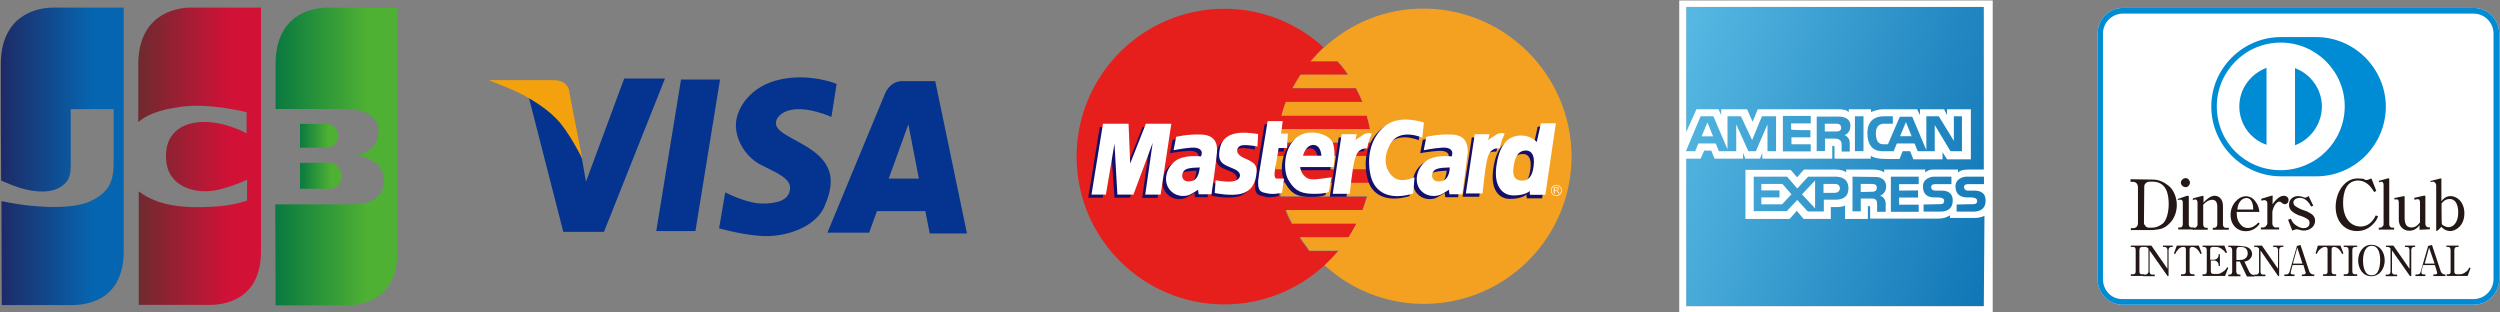 <?xml version="1.0" encoding="utf-8"?>
<!-- Generator: Adobe Illustrator 27.9.0, SVG Export Plug-In . SVG Version: 6.00 Build 0)  -->
<svg version="1.1" id="レイヤー_1" xmlns="http://www.w3.org/2000/svg" xmlns:xlink="http://www.w3.org/1999/xlink" x="0px"
	 y="0px" width="1544px" height="193px" viewBox="0 0 1544 193" style="enable-background:new 0 0 1544 193;" xml:space="preserve">
<rect x="0" y="0" width="1544" height="193" fill="#808080" stroke="none"/>
<style type="text/css">
	.st0{fill-rule:evenodd;clip-rule:evenodd;fill:#043490;}
	.st1{fill-rule:evenodd;clip-rule:evenodd;fill:#F4A10E;}
	.st2{fill:#E61F1D;}
	.st3{fill:#F4A122;}
	.st4{fill:#130F6B;}
	.st5{fill:#FFFFFF;}
	.st6{fill-rule:evenodd;clip-rule:evenodd;fill:#FFFFFF;}
	.st7{fill-rule:evenodd;clip-rule:evenodd;fill:#008BD5;}
	.st8{fill:#008BD5;}
	.st9{fill:#231815;}
	.st10{fill:url(#SVGID_1_);}
	.st11{fill:url(#SVGID_00000107561869697673458990000012610761656205243039_);}
	.st12{fill:url(#SVGID_00000181786411642742470110000011682629173118695570_);}
	.st13{fill:url(#SVGID_00000137847149205495600700000001060254224872388509_);}
	.st14{fill:url(#SVGID_00000054244174068271381730000001904482831014822329_);}
	.st15{fill:url(#SVGID_00000147907742393460376290000016213421328568245427_);}
</style>
<g>
	<polygon class="st0" points="385.5,48.5 361.9,112.2 359.4,98 355.8,86.1 343.1,61.3 325.9,57.4 347.9,143.2 373,143.2 410.7,48.5 
			"/>
	<polygon class="st0" points="420.6,49.1 405.3,142.7 429.5,142.7 444.7,49.1 	"/>
	<path class="st0" d="M505.3,95.8c-10.3-9.3-26.5-12.9-26.1-20c0.2-5.1,9.5-13.9,34.3-3.6l3.2-20.4c0,0-16-6.7-34.5-2.8
		c-18.6,3.8-27.3,17.8-27.7,27.5c-0.4,9.9,6.1,20.4,15.2,25.2c9.3,4.8,19,8.3,18.2,15.1c-0.6,6.7-7.7,9.1-17.8,8.9
		c-9.9-0.4-22.2-6.9-22.2-6.9l-3.8,22.2c0,0,18.6,5.3,30.9,4.8c12.1-0.4,28.1-5.7,33.9-17.6C514.4,115.8,515.6,105.1,505.3,95.8z"/>
	<path class="st0" d="M574.2,144.2h23l-19.6-94.1h-20.4c-7.9,0-10.7,7.9-10.7,7.9L511,143.7h25.8l4.8-13.3h29.9L574.2,144.2
		L574.2,144.2z M548.9,110.2L561,76.8l6.5,33.5H548.9z"/>
	<path class="st1" d="M359.6,98l-7.9-40.6c0,0,0.2-7.9-9.9-7.9h-39.9c0,0,8.5,3.4,14.9,6.1c6.5,2.8,18.8,9.5,26.7,17.6
		C351.4,81.2,359.6,98,359.6,98z"/>
	<path class="st2" d="M787.7,96.6v-0.2h60c0-2.8-0.2-5.5-0.4-8.3h-59.2c0.2-2.8,0.8-5.7,1.2-8.3h56.8c-0.6-2.8-1.2-5.7-2-8.3h-52.7
		c0.8-3,1.6-5.7,2.8-8.5h47.1c-1.2-3-2.6-5.5-4-8.5h-39.2c1.6-2.8,3.2-5.5,5-8.3h29.3c-2-3-4-5.7-6.5-8.3h-16.6
		c2.6-3,5.3-5.7,8.1-8.5h0.2c-16.2-14.9-37.8-24-61.4-24c-50.3,0-91.3,41-91.3,91.3c0,50.5,41,91.3,91.3,91.3
		c23.6,0,45.2-9.1,61.4-23.8c3.2-3,6.1-5.7,8.7-9.1h-17.8c-2-3-4.2-5.5-5.9-8.3h30.1c1.6-2.8,3.4-5.5,4.8-8.5h-39.8
		c-1.4-2.6-2.8-5.5-3.8-8.3h47.3c1.2-3,2-5.5,2.8-8.5h-53.3c-0.6-2.8-1.4-5.5-1.8-8.3h57c0.4-2.8,0.6-5.7,1-8.5h-59.2
		C787.7,102.1,787.7,99.4,787.7,96.6L787.7,96.6z"/>
	<path class="st3" d="M879,5.3c-23.6,0-45,9.1-61.2,24h-0.2c-2.8,2.6-5.5,5.5-8.1,8.5h16.6c2.4,2.6,4.6,5.3,6.5,8.3h-29.3
		c-1.8,2.6-3.4,5.5-5,8.3h39.2c1.6,3,2.8,5.5,4,8.5h-47.3c-1.2,2.8-2,5.5-2.8,8.5h52.7c0.8,2.6,1.4,5.5,2,8.3h-56.8
		c-0.4,2.6-1,5.5-1.2,8.3h59.2c0.2,2.8,0.4,5.5,0.4,8.3h-60v0.2c0,2.8,0.2,5.5,0.4,7.9h59.2c-0.2,3-0.6,5.7-1,8.5h-57
		c0.6,2.8,1.2,5.5,1.8,8.3h53.3c-0.8,3-1.8,5.5-2.8,8.5h-47.3c1,2.8,2.4,5.7,3.8,8.3h39.7c-1.6,3-3.2,5.7-4.8,8.5h-30.1
		c1.8,2.8,4,5.3,5.9,8.3h18c-2.8,3.2-5.7,6.1-8.7,9.1c16.2,14.7,37.6,23.8,61.2,23.8c50.5,0,91.3-40.8,91.3-91.3
		C970.3,46.3,929.5,5.3,879,5.3L879,5.3z"/>
	<polygon class="st4" points="705.7,78.4 696,102.7 695.1,78.4 679.2,78.4 672.1,122.1 681,122.1 686.1,90.7 688.3,122.1 
		697.8,122.1 709.9,90.5 705.4,122.2 714.9,122.2 721.4,78.4 	"/>
	<path class="st4" d="M765.4,91.6c3.8-0.6,9.5,0.8,9.5,0.8l0.4-7.7c0,0-8.5-1.6-14.1-0.4c-5.5,1.2-9.3,4.4-10.1,11.7
		c-0.8,7.7,5,7.9,10.1,10.5c5,2.8,2.4,6.9-2.2,7.3c-4.6,0.4-10.1-0.8-10.1-0.8l-0.8,7.9c0,0,10.1,2.2,16.8,0.4
		c6.5-1.8,8.9-7.1,9.3-13.9c0.4-6.5-6.1-6.9-9.9-9.3C760.8,96.2,761.6,92.2,765.4,91.6L765.4,91.6z"/>
	<path class="st4" d="M785.4,108.1l2.4-14.5h5.1l0.6-9.1h-4.4l1.2-7.7H781c0,0-3.4,20.4-5.5,32.3c-1.8,11.9,1.8,11.3,5.3,12.3
		c3.6,1.2,8.9-0.4,8.9-0.4l1.4-8.7h-4.2C784.2,112.4,785.4,108.1,785.4,108.1L785.4,108.1z"/>
	<path class="st4" d="M845.2,84.5c0,0-2.4-1-5.1,0.6c-2.4,1.6-5,3.4-5,3.4l0.8-3.6h-9.1l-5.5,36.6h10.3c0,0,1.6-15.6,3-20.8
		c1.2-5.1,2.6-5.9,4-6.7c1.2-0.6,3.8-0.6,3.8-0.6s1-4.4,1.8-6.1C844.8,85.5,845.2,84.5,845.2,84.5L845.2,84.5z"/>
	<path class="st4" d="M859.6,112c-5-3-8.7-10.9-3-21.2s19.6-4.2,19.6-4.2l1.2-9.3c0,0-15.2-5.5-24.4,2.4c-9.1,7.7-11.1,20-8.5,30.3
		c2.2,10.3,11.7,15.4,26.1,11.1l1-9.9C871.5,111.5,864.6,115,859.6,112z"/>
	<path class="st4" d="M924.2,93.6c0,0,0.8-4.4,1.8-6.1c1-2,1.4-3,1.4-3s-2.6-1-5,0.6c-2.6,1.6-5.1,3.4-5.1,3.4l0.8-3.6H909
		l-5.7,36.6h10.3c0,0,1.6-15.6,3-20.8c1.2-5.1,2.8-5.9,4-6.7C921.6,93.6,924.2,93.6,924.2,93.6L924.2,93.6z"/>
	<path class="st4" d="M740.2,85.1c-8.9-0.4-16,1.2-16,1.2l-1.6,8.3c0,0,5.5-1,10.9-1.4c5.3-0.4,6.9,1.6,6.7,3.4
		c-0.2,1.8-0.6,2-0.6,2s-10.9-1.6-16.4,3c-5.3,4.6-6.9,11.9-3.4,17c3.6,5,9.5,5.1,12.9,3.4c3.4-1.8,5-3,5-3l0.2,2.8h7.9
		c0,0,3-20.6,3.4-25.9C749.9,90.1,747.9,85.5,740.2,85.1L740.2,85.1z M733.9,114c-4.8,1.2-6.5-1.8-5.7-4.8c1-3,3.4-3.4,10.7-3.8
		C738.8,105.5,738.8,112.8,733.9,114z"/>
	<path class="st4" d="M894.7,85.1c-8.7-0.4-16,1.2-16,1.2l-1.6,8.3c0,0,5.5-1,10.9-1.4c5.5-0.4,6.9,1.6,6.7,3.4c0,1.8-0.4,2-0.4,2
		s-11.1-1.6-16.4,3c-5.3,4.6-6.9,11.9-3.4,17c3.6,5,9.5,5.1,12.9,3.4c3.4-1.8,4.8-3,4.8-3l0.4,2.8h7.9c0,0,2.8-20.6,3.4-25.9
		C904.6,90.1,902.6,85.5,894.7,85.1L894.7,85.1z M888.5,114c-5,1.2-6.5-1.8-5.7-4.8s3.6-3.4,10.7-3.8
		C893.3,105.5,893.3,112.8,888.5,114L888.5,114z"/>
	<path class="st4" d="M807.5,112.6c-4-0.6-6.5-4.6-6.5-7.5h20.6c0,0,2-12.5-1.4-16.6c-3.6-4.4-14.9-7.5-22-1.2
		c-7.1,6.5-7.9,19.2-4.8,25.2c3.4,6.1,6.5,8.9,14.7,9.1c8.3,0.2,10.5-1.2,10.5-1.2l2-8.9C820.4,111.5,811.5,113.2,807.5,112.6
		L807.5,112.6z M809.1,91.6c4.6,0,4.8,6.5,4.8,6.5h-11.3C802.6,98.2,804.4,91.6,809.1,91.6z"/>
	<path class="st4" d="M949.7,78.2l-2.6,11.7c0,0-4.4-5.1-12.5-3.6c-6.1,1.2-10.9,5.9-12.5,19c-1.6,13.5,5,16.8,8.5,17.4
		c3.4,0.4,9.9-0.2,12.1-2.6l0.2,2.4h9.5l6.7-44.2L949.7,78.2L949.7,78.2L949.7,78.2z M944.8,106.7c-1.2,6.5-5.5,7.3-8.5,6.9
		c-3.2-0.8-4.4-2.8-3.8-7.7c0.6-4.8,2-10.3,7.1-10.7C945.2,94.4,946.2,100,944.8,106.7z"/>
	<polygon class="st5" points="707.7,76.4 698,101 697,76.4 681.2,76.4 674.1,120.2 683,120.2 688.3,88.7 690.1,120.2 700,120.2 
		711.9,88.2 707.3,120.2 716.8,120.2 723.4,76.4 	"/>
	<path class="st5" d="M767.3,89.7c3.8-0.4,9.3,0.8,9.3,0.8l0.4-7.7c0,0-8.5-1.6-13.9-0.4c-5.7,1.2-9.5,4.4-10.1,11.9
		c-0.8,7.5,5,7.9,10.1,10.5c5,2.8,2.4,6.9-2.2,7.3c-4.8,0.4-10.1-0.8-10.1-0.8l-0.6,7.9c0,0,10.1,2.2,16.6,0.4
		c6.5-1.8,8.9-7.1,9.3-13.7c0.4-6.5-6.3-6.9-9.9-9.5C762.8,94.2,763.6,90.2,767.3,89.7z"/>
	<path class="st5" d="M787.3,105.9l2.4-14.5h5.1l0.6-8.9h-4.2l1-7.7h-9.3c0,0-3.4,20.6-5.3,32.5c-2,11.9,1.6,11.3,5.1,12.1
		c3.8,1,9.1-0.4,9.1-0.4l1.2-8.7h-4.2C786.4,110.5,787.3,105.9,787.3,105.9L787.3,105.9z"/>
	<path class="st5" d="M847.2,82.5c0,0-2.6-1-5.1,0.6c-2.4,1.6-5,3.4-5,3.4l0.8-3.6h-9.3l-5.5,36.8h10.5c0,0,1.6-15.6,3-20.8
		c1.4-5.1,2.8-5.7,4-6.5s3.8-0.8,3.8-0.8s0.8-4.4,1.6-6.1C846.8,83.5,847.2,82.5,847.2,82.5L847.2,82.5z"/>
	<path class="st5" d="M861.8,110.2c-5.1-3-8.9-10.9-3.2-21.2s19.8-4,19.8-4l1-9.3c0,0-15.2-5.5-24.4,2.4c-9.1,7.7-10.9,20-8.5,30.3
		c2.4,10.5,11.7,15.6,26.3,11.1l0.8-9.9C873.5,109.2,866.8,113,861.8,110.2L861.8,110.2z"/>
	<path class="st5" d="M926.2,91.6c0,0,1-4.4,1.8-6.1c1-1.8,1.2-3,1.2-3s-2.6-1-5,0.6c-2.6,1.6-5.1,3.4-5.1,3.4l0.8-3.6h-9.1
		l-5.5,36.6h10.3c0,0,1.6-15.6,2.8-20.8c1.2-5.1,2.8-5.7,4-6.5C923.6,91.5,926.2,91.6,926.2,91.6L926.2,91.6z"/>
	<path class="st5" d="M742.2,83.1c-8.7-0.4-15.8,1.4-15.8,1.4l-1.6,8.3c0,0,5.5-1.2,10.9-1.6c5.3-0.4,6.7,1.8,6.5,3.6
		c-0.2,1.6-0.6,1.8-0.6,1.8s-10.9-1.4-16.2,3.2c-5.3,4.4-6.9,11.9-3.4,16.8c3.6,5,9.5,5.1,12.9,3.6c3.4-1.8,5-3,5-3l0.4,2.8h7.9
		c0,0,3-20.6,3.4-25.9C752.1,88.1,749.9,83.5,742.2,83.1L742.2,83.1z M736,111.8c-4.8,1.2-6.5-1.8-5.7-4.6c1-3,3.4-3.6,10.7-3.8
		C740.8,103.5,740.8,110.9,736,111.8L736,111.8z"/>
	<path class="st5" d="M896.7,83.1c-8.7-0.4-15.8,1.4-15.8,1.4l-1.6,8.3c0,0,5.5-1.2,11.1-1.6c5.3-0.4,6.7,1.8,6.5,3.6
		c0,1.6-0.4,1.8-0.4,1.8s-10.9-1.4-16.2,3.2c-5.3,4.4-6.9,11.9-3.6,16.8c3.6,5,9.5,5.1,13.1,3.6c3.4-1.8,5-3,5-3l0.4,2.8h7.9
		c0,0,2.8-20.6,3.4-25.9C906.6,88.1,904.6,83.5,896.7,83.1L896.7,83.1z M890.5,111.8c-4.8,1.2-6.7-1.8-5.9-4.6c1-3,3.6-3.6,10.7-3.8
		C895.5,103.5,895.3,110.9,890.5,111.8z"/>
	<path class="st5" d="M809.5,110.7c-4-0.6-6.3-4.6-6.5-7.5h20.6c0,0,2-12.5-1.4-16.6c-3.4-4.4-14.9-7.5-22-1.2
		c-7.1,6.3-7.9,19-4.8,25.2c3.4,5.9,6.5,8.9,14.9,9.1c8.1,0.2,10.3-1.2,10.3-1.2l1.8-8.9C822.4,109.2,813.5,111.2,809.5,110.7
		L809.5,110.7z M811.1,89.5c4.8,0,5,6.7,5,6.7h-11.3C804.6,96.2,806.4,89.5,811.1,89.5z"/>
	<path class="st5" d="M951.7,76.2l-2.6,11.5c0,0-4.2-5.1-12.3-3.8c-6.1,1.2-10.9,5.7-12.7,19.2c-1.6,13.3,5,16.8,8.5,17.4
		c3.4,0.6,10.1-0.2,12.1-2.6l0.2,2.4h9.5l6.5-44.2L951.7,76.2L951.7,76.2z M946.8,104.7c-1.2,6.5-5.3,7.3-8.3,6.7
		c-3-0.6-4.4-2.8-3.8-7.7c0.6-4.8,1.8-10.1,6.9-10.7C947.2,92.4,948.2,98.2,946.8,104.7z"/>
	<path class="st5" d="M959.6,119.4v-3.8h1.8c0.4,0,0.6,0,0.8,0s0.4,0.2,0.4,0.4c0,0.2,0,0.4,0,0.6s0,0.6-0.2,0.6
		c-0.2,0.2-0.4,0.2-0.8,0.4c0.2,0,0.2,0.2,0.4,0.2c0,0,0.2,0.2,0.4,0.6l0.8,1h-0.8l-0.4-0.8c-0.2-0.2-0.2-0.4-0.4-0.6
		c0-0.2-0.2-0.2-0.2-0.2c-0.2-0.2-0.2-0.2-0.4-0.2h-0.8v1.8H959.6L959.6,119.4z M960.2,117.2h1c0.4,0,0.6,0,0.6,0s0.2,0,0.2-0.2
		c0.2-0.2,0.2-0.2,0.2-0.4c0-0.2-0.2-0.4-0.2-0.4c-0.2-0.2-0.4-0.2-0.6-0.2h-1.2V117.2L960.2,117.2z"/>
	<path class="st5" d="M961.2,121c-2,0-3.4-1.6-3.4-3.4c0-2,1.6-3.4,3.4-3.4c1.8,0,3.4,1.6,3.4,3.4S963.2,121,961.2,121L961.2,121z
		 M961.2,114.6c-1.6,0-3,1.4-3,3s1.2,3,3,3c1.6,0,3-1.4,3-3S962.8,114.6,961.2,114.6L961.2,114.6z"/>
	<path class="st6" d="M1311.1,4.9c-8.7,0-15.6,7.1-15.6,15.8v151.7c0,8.9,6.9,15.8,15.6,15.8h216.6c8.7,0,15.8-6.9,15.8-15.8V20.7
		c0-8.9-7.1-15.8-15.8-15.8H1311.1L1311.1,4.9z"/>
	<path class="st7" d="M1311.1,4.9c-8.7,0-15.6,7.1-15.6,15.8v151.7c0,8.9,6.9,15.8,15.6,15.8h216.6c8.7,0,15.8-6.9,15.8-15.8V20.7
		c0-8.9-7.1-15.8-15.8-15.8H1311.1L1311.1,4.9z M1298.8,172.4V20.7c0-6.7,5.5-12.3,12.3-12.3h216.6c6.7,0,12.3,5.5,12.3,12.3v151.7
		c0,6.7-5.5,12.3-12.3,12.3H1311C1304.1,184.9,1298.8,179.4,1298.8,172.4L1298.8,172.4z"/>
	<path class="st7" d="M1430.5,22.9h-21.8c-23.6,0-43,19.4-43,42.8c0,23.8,19.2,43,42.8,43.2h22c23.8,0,43-19.4,43-43.2
		C1473.3,42.3,1454.1,22.9,1430.5,22.9z"/>
	<path class="st8" d="M1383,65.7c0,11.1,7.1,20.4,16.8,24V42.1C1390.1,45.5,1383,54.8,1383,65.7L1383,65.7z"/>
	<path class="st8" d="M1417.2,42.1v47.5c9.7-3.6,16.6-13.1,16.6-24S1427.1,45.7,1417.2,42.1L1417.2,42.1z"/>
	<path class="st5" d="M1408.5,26.3c-21.8,0-39.4,17.8-39.4,39.4c0,22,17.4,39.4,39.4,39.4c21.8,0,39.6-17.6,39.6-39.4
		C1448.1,44.1,1430.5,26.3,1408.5,26.3z M1383,65.7c0-10.9,7.1-20.2,16.8-23.8v47.5C1390.1,86.1,1383,76.8,1383,65.7L1383,65.7z
		 M1417.4,89.7V42.1c9.7,3.6,16.6,12.9,16.6,23.8C1433.9,76.6,1427.1,86.1,1417.4,89.7L1417.4,89.7z"/>
	<path class="st9" d="M1324.3,115c0-1.4,1.6-2.8,3.2-2.8h1.8c8.7,0,10.1,7.7,10.1,13.9c0,1.2-0.2,8.9-3.6,11.9c-2,1.6-4,2.6-7.1,2.6
		h-1.6c-1.2-0.2-1.8-0.4-2-1c-0.6-0.6-1-1.2-1-1.8L1324.3,115L1324.3,115z M1315.8,110.7v1.6h1.6c1.8,0,3,1.4,3,3.4v22.2
		c0,2-1.6,3-2.6,3h-1.8v1.2h13.5c5.3-0.4,7.5-1.2,10.5-4.2c2.8-2.8,4.4-6.9,4.4-11.3s-1.8-8.9-4.4-11.3c-3.8-3.2-6.9-4.4-10.7-4.4
		L1315.8,110.7L1315.8,110.7z"/>
	<path class="st9" d="M1344.9,122.9l5.3-1.8c0.6-0.2,0.8-0.2,1-0.2c0.4,0,0.6,0.2,0.6,0.6v17c0,1,0.4,2,1.8,2h1.2v1.2h-9.5v-1.2h1.2
		c1.4,0,1.6-1.6,1.6-2.2v-13.2c0-1-0.4-1.8-1.4-1.8c-0.4,0-1,0-1.6,0.2L1344.9,122.9L1344.9,122.9z M1346.9,112.8
		c0-1.4,1.4-2.8,3-2.8c1.4,0,2.6,1.4,2.6,2.8s-1.2,2.8-2.6,2.8C1348.3,115.6,1346.9,114.2,1346.9,112.8z"/>
	<path class="st9" d="M1354.4,122.5l5.3-1.4c0.6-0.2,0.6-0.2,0.8-0.2c0.2,0,0.4,0.2,0.4,0.6v3.6c1.4-1.6,4.2-4.2,6.9-4.2
		c2,0,5.1,1.4,5.1,6.3v11.5c0,1,0.6,2,1.8,2h1.8v1.2h-9.9v-1.2h1c0.8,0,1.8-0.8,1.8-2v-11.1c0-2.6-1-4.2-3-4.2c-2.4,0-4.2,1.4-5.7,3
		v12.3c0,1,0.6,2,1.8,2h1v1.2h-9.3v-1.2h1.2c0.8,0,1.8-1,1.8-2v-13.5c0-0.6-0.2-2-1.4-2c-0.2,0-0.8,0-1.6,0.4L1354.4,122.5
		L1354.4,122.5z"/>
	<path class="st9" d="M1381.8,129.4c0.2-1.6,0.4-3.4,1.8-5.1c0.8-1,2-2,3.8-2c4,0,4.2,5.5,4.2,7.1H1381.8L1381.8,129.4z
		 M1395.4,130.9c-0.2-1.4-0.4-3.8-2.2-6.1c-1-1.6-3-3.6-6.1-3.6c-4.6,0-9.5,5-9.5,11.5c0,6.3,4.2,10.1,9.3,10.1c5,0,7.7-3.2,8.7-4.6
		l-0.8-0.8c-1.6,1.8-3.8,3.4-6.5,3.4c-3.2,0-4.6-2.2-5.3-3.2c-1.6-2.2-1.6-5.1-1.6-6.7C1381.6,130.9,1395.4,130.9,1395.4,130.9z"/>
	<path class="st9" d="M1403.5,126.2c3.4-5,6.1-5.3,7.1-5.3c1.2,0,2.8,0.8,2.8,2.6c0,1.6-1,2.6-2.4,2.6c-0.8,0-1.4-0.6-2-1
		s-0.8-0.6-1.2-0.6c-1.4,0-3.6,2-4.4,6.3v7.5c0,0.8,0.8,2.2,2,2.2h2.2v1.2h-11.3v-1.2h1.6c0.8,0,2.4-1.2,2.4-2.6v-12.5
		c0-1-0.8-1.8-1.8-1.8c-0.6,0-1.4,0.2-1.8,0.4l-0.2-1.2l5.9-1.8c0.2,0,0.6-0.2,0.8-0.2c0.4,0,0.4,0.2,0.4,0.4L1403.5,126.2
		L1403.5,126.2z"/>
	<path class="st9" d="M1428.7,127.1l-1.4,0.4c-2.6-5.3-6.3-5.3-6.9-5.3c-1.6,0-4,0.8-4,2.8c0,0.6,0.2,1.2,0.6,1.8
		c0.6,0.6,2.4,1.8,5,2.8c1.2,0.4,2.6,0.8,3.6,1.4c2.4,1.2,4.2,2.6,4.2,5.3c0,4-3.8,6.1-6.9,6.1c-0.4,0-1,0-2.6-0.4
		c-0.6-0.2-1.4-0.4-1.8-0.4s-1.4,0.2-2.8,0.8l-2.6-6.7l1.8-0.6c0.4,1.2,0.8,1.8,1.6,2.8c1.6,1.6,4,3,6.3,3c1.6,0,3.6-0.8,3.6-3.2
		c0-0.4-0.2-0.8-0.2-1.2c-0.6-1.4-3.2-2.4-5.3-3.2c-1.2-0.2-2.2-0.8-3.4-1.4c-2-1.2-3.8-2.6-3.8-5.5c0-3.8,3.2-5.3,5.5-5.3
		c1,0,2.2,0.2,3,0.6c0,0,1.4,0.4,1.6,0.4s1.2-0.4,2-1L1428.7,127.1L1428.7,127.1z"/>
	<path class="st9" d="M1466.3,118.6c-1.4-2.2-4.2-7.1-10.1-7.1c-0.8,0-1.4,0-1.6,0.2c-7.3,1.2-7.5,11.1-7.5,13.7
		c0,9.1,4.4,14.5,10.9,14.5c3.4,0,6.9-1.8,9.3-6.9l1.4,0.6c-1,2.6-2,3.8-3.8,5.5c-2.4,2.2-5.3,3.6-9.3,3.6
		c-7.5,0-13.1-5.9-13.1-14.9s5.5-17.6,13.5-17.6c1.4,0,2.6,0.2,3.4,0.2c0.8,0.4,1.6,0.8,2.2,0.8c0.2,0,1.2-0.2,3-1l3,7.7
		L1466.3,118.6L1466.3,118.6z"/>
	<path class="st9" d="M1469.1,111.7l5.1-1.4c0.2,0,0.8-0.2,0.8-0.2c0.2,0,0.6,0.2,0.6,0.2v28.3c0,1,0.6,2,1.8,2h1.2v1.2h-9.5v-1.2h1
		c0.8,0,2-1,2-2v-24.4c0-0.8-0.2-2-1.4-2c-0.2,0-0.6,0-1.2,0.4C1469.3,112.6,1469.1,111.7,1469.1,111.7z"/>
	<path class="st9" d="M1494.3,141.9v-2.8c-1,1.2-2.8,3.4-6.3,3.4c-3.6,0-6.5-2.6-6.5-6.7v-10.3c0-1.4-0.2-2.4-1.4-2.4
		c-0.2,0-0.4,0-1.2,0.2l-0.2-1l5-1l1-0.2c0.2,0,0.4,0.2,0.4,0.6v12.9c0,2.8,0.6,5.9,4.2,5.9c2.8,0,4.4-2,5.3-3.2v-12.1
		c0-1.4-0.4-2.2-1.4-2.2c-0.4,0-1.2,0.2-2,0.4l-0.2-1.2l5.3-1.2c0.2,0,1-0.2,1-0.2c0.4,0,0.6,0.2,0.6,0.6v16.8c0,1,0.6,2.2,1.8,2.2
		h1v1.2L1494.3,141.9L1494.3,141.9z"/>
	<path class="st9" d="M1507.9,125.7c0.8-1,2.2-2.8,5-2.8c4.2,0,5.3,4.6,5.3,8.3c0,6.1-3,9.1-5.9,9.1c-0.2,0-2.4,0-4.2-1.8
		C1507.9,138.6,1507.9,125.7,1507.9,125.7z M1501.2,112.4c0.8-0.2,1.2-0.2,1.4-0.2c1.2,0,2,1.2,2,2.4v27.7c0,0,0,0.4,0.2,0.4
		s0.4-0.2,1-0.6l2-2c2.2,2.4,4.4,2.6,5.5,2.6c3,0,8.7-3,8.7-10.9c0-7.1-4.6-10.7-8.5-10.7c-3.2,0-5,2.2-5.7,3.2v-13.9
		c0,0,0-0.2-0.4-0.2l-1,0.2l-5.5,1.4C1501,111.7,1501.2,112.4,1501.2,112.4z"/>
	<path class="st9" d="M1317.4,169.4c1.4,0,1.6-1,1.6-1.8v-13.1c0-1.4-0.4-2-1.6-2h-1.4v-0.8h8.1v0.8h-1c-1.2,0-1.8,0.6-1.8,2v13.1
		c0,1.4,0.4,1.8,1.8,1.8h1v1h-8.1v-1H1317.4z"/>
	<path class="st9" d="M1328.7,151.7l9.9,14.3v-11.5c0-1.2-0.6-2-1.8-2h-1v-0.8h6.1v0.8h-0.8c-1,0-1.8,0.6-1.8,2v16h-0.6l-11.1-15.8
		v13.1c0,1.2,0.6,1.8,1.6,1.8h1.6v1h-7.1v-1h1.2c1,0,2-0.8,2-1.8v-14.3c-0.4-0.4-1-1-2-1h-1v-0.8
		C1323.9,151.7,1328.7,151.7,1328.7,151.7z"/>
	<path class="st9" d="M1358,151.7l1.8,4.8l-0.8,0.4c-0.6-1.2-2.2-4.4-5.1-4.4c-0.8,0-1.6,0.4-1.6,1.4v13.7c0,1.4,0.8,1.8,2,1.8h1v1
		h-8.3v-1h1c1.4,0,2-0.4,2-1.8v-13.7c0-1-0.6-1.4-1.6-1.4c-1.4,0-2.6,0.8-3,1.4c-0.8,0.8-1.4,1.6-2,3l-0.8-0.4l1.8-4.8H1358
		L1358,151.7z"/>
	<path class="st9" d="M1374.2,170.4h-13.9v-1h1c1.2,0,1.6-0.4,1.6-2.2v-12.9c0-1.2-0.8-1.8-1.8-1.8h-0.8v-0.8h13.5l1.6,4.2l-0.8,0.4
		c-0.6-0.8-0.8-1.4-1.8-2c-1.6-1.6-3.4-1.8-4.4-1.8h-1.8c-1,0-1.6,0.6-1.6,1.6v6.3h2.4c1.2,0,2.8-1,2.8-2.8V157h0.8v7.3h-0.8v-0.8
		c0-1.2-1.2-2.6-2.6-2.6h-2.2v6.9c0,0.8,0.6,1.4,1.6,1.4h2.4c0.8,0,1.6,0,3.8-1.6c1-0.6,1.8-1.6,2.4-2.6l0.6,0.4L1374.2,170.4
		L1374.2,170.4z"/>
	<path class="st9" d="M1381.2,160.6v-5.9c0-1.4,0.6-2.2,1.8-2.2h1c1,0,1.6,0.2,2.6,0.6c1.2,0.8,1.6,2.2,1.6,3.4c0,2.6-2.2,4-4.2,4
		L1381.2,160.6L1381.2,160.6z M1376.2,151.7v0.8h0.8c0.8,0,1.6,0.6,1.6,2.2v12.9c0,1.4-0.6,2-1.6,2h-0.8v1h7.5v-1h-0.8
		c-1,0-1.8-0.8-1.8-2v-6.1h2.2l4.4,9.3h4.6v-1h-0.4c-1.4,0-2.4-1.2-2.8-2l-3-6.3c1,0,2.6-0.4,3.8-2c0.6-0.6,1-1.8,1-2.6
		c0-3-2.6-4.8-6.1-4.8C1384.7,151.7,1376.2,151.7,1376.2,151.7z"/>
	<path class="st9" d="M1397,151.7l9.9,14.3v-11.5c0-1.2-0.6-2-1.8-2h-1.2v-0.8h6.3v0.8h-0.8c-1,0-1.8,0.6-1.8,2v16h-0.6l-10.9-15.8
		v13.1c0,1.2,0.6,1.8,1.6,1.8h1.4v1h-6.9v-1h1.2c1,0,1.8-0.8,1.8-1.8v-14.3c-0.4-0.4-1-1-1.8-1h-1.2v-0.8H1397L1397,151.7z"/>
	<path class="st9" d="M1418.8,152.9l3.2,9.9h-5.9L1418.8,152.9z M1422.6,163.7l1.2,4c0.2,0.4,0.2,0.8,0.2,1c0,0.4-0.6,0.8-1.2,0.8
		h-1.2v1h7.7v-1h-0.8c-0.8,0-1.8-0.8-2.2-1.6l-5.5-16.6l-2.2,0.6l-4.6,16c-0.4,1.2-1.2,1.6-2,1.6h-1.2v1h6.3v-1h-0.8
		c-1.4,0-1.6-0.4-1.6-1.2c0-0.4,0.2-0.6,0.2-0.8l1-3.8H1422.6L1422.6,163.7z"/>
	<path class="st9" d="M1445.5,151.7l1.8,4.8l-0.8,0.4c-0.6-1.2-2.2-4.4-5.1-4.4c-0.6,0-1.4,0.4-1.4,1.4v13.7c0,1.4,0.6,1.8,2,1.8
		h0.8v1h-8.1v-1h1c1.4,0,1.8-0.4,1.8-1.8v-13.7c0-1-0.6-1.4-1.6-1.4c-1.2,0-2.4,0.8-3,1.4c-1,0.8-1.4,1.6-2.2,3l-0.6-0.4l1.4-4.8
		H1445.5L1445.5,151.7z"/>
	<path class="st9" d="M1448.7,169.4c1.6,0,1.8-1,1.8-1.8v-13.1c0-1.4-0.6-2-1.8-2h-1.2v-0.8h8.3v0.8h-1.2c-1.2,0-1.8,0.6-1.8,2v13.1
		c0,1.4,0.6,1.8,1.8,1.8h1.2v1h-8.3v-1H1448.7z"/>
	<path class="st9" d="M1459.4,160.9c0-5.9,2.2-9.1,5.3-9.1c4.6,0,5.3,5.5,5.3,8.9c0,2.4-0.4,5.3-1.4,6.9c-0.2,0.6-1,1.6-2.2,2.2
		c-0.6,0.2-1.4,0.2-1.8,0.2C1460.2,170.1,1459.4,164.2,1459.4,160.9L1459.4,160.9z M1456.4,160.9c0,4.8,2.8,9.7,8.1,9.7
		c5.5,0,8.3-5.1,8.3-9.7c0-5-2.8-9.7-8.3-9.7C1459.2,151.2,1456.4,156.2,1456.4,160.9z"/>
	<path class="st9" d="M1478.2,151.7l9.9,14.3v-11.5c0-1.2-0.4-2-1.8-2h-1v-0.8h6.3v0.8h-0.6c-1,0-1.8,0.6-1.8,2v16h-0.8l-11.1-15.8
		v13.1c0,1.2,0.6,1.8,1.8,1.8h1.4v1h-7.1v-1h1.2c1.2,0,1.8-0.8,1.8-1.8v-14.3c-0.4-0.4-0.8-1-1.8-1h-1v-0.8
		C1473.7,151.7,1478.2,151.7,1478.2,151.7z"/>
	<path class="st9" d="M1500.2,152.9l3.4,9.9h-6.1L1500.2,152.9z M1503.8,163.7l1.2,4c0.2,0.4,0.2,0.8,0.2,1c0,0.4-0.6,0.8-1.2,0.8
		h-1.2v1h7.5v-1h-0.6c-0.8,0-1.8-0.8-2.2-1.6l-5.5-16.6l-2.4,0.6l-4.6,16c-0.4,1.2-1,1.6-2,1.6h-1.2v1h6.1v-1h-0.6
		c-1.6,0-1.8-0.4-1.8-1.2c0-0.4,0-0.6,0-0.8l1-3.8H1503.8L1503.8,163.7z"/>
	<path class="st9" d="M1511.9,169.4c1.6,0,1.6-1,1.6-1.8v-13.1c0-1.4-0.6-2-1.6-2h-1v-0.8h7.5v0.8h-0.8c-1.2,0-1.8,0.6-1.8,2v13.1
		c0,1.4,0.6,1.8,1.8,1.8h1.2c1.6,0,2.6-0.2,4.8-2c0.6-0.4,1-1.4,1.4-2.2l0.8,0.4l-1.8,4.8h-12.9v-1H1511.9L1511.9,169.4z"/>
	<g>
		
			<linearGradient id="SVGID_1_" gradientUnits="userSpaceOnUse" x1="0.471" y1="-1650.148" x2="76.117" y2="-1650.148" gradientTransform="matrix(1 0 0 -1 0 -1553.648)">
			<stop  offset="0" style="stop-color:#1E2A66"/>
			<stop  offset="0.75" style="stop-color:#0665B0"/>
		</linearGradient>
		<path class="st10" d="M0.5,39.8c0,12.9,0,42.2,0.2,71.7c3.6,1.6,10.3,4.4,14.5,5.3c4.6,1.2,14.3,3,21.2-0.8
			c7.1-3.8,7.3-8.7,7.3-15.1c0-6.1,0-33.5,0-33.5h26.5v31.1c0,7.1,0,15.4-7.3,21.4c-7.5,6.1-16.6,8.3-33.1,7.9
			c-12.9-0.4-24.4-2.6-28.9-3.6c0,33.9,0.2,64.2,0.2,64.2h43.6c8.5,0,31.7-2.6,31.7-33.3V4.7H32.8C21.7,4.7,0.5,10.1,0.5,39.8
			L0.5,39.8z"/>
		
			<linearGradient id="SVGID_00000058557178605694150640000007277124880405641135_" gradientUnits="userSpaceOnUse" x1="85.371" y1="-1650.098" x2="161.024" y2="-1650.098" gradientTransform="matrix(1 0 0 -1 0 -1553.648)">
			<stop  offset="0" style="stop-color:#6E2A2F"/>
			<stop  offset="0.75" style="stop-color:#D21137"/>
		</linearGradient>
		<path style="fill:url(#SVGID_00000058557178605694150640000007277124880405641135_);" d="M85.4,39.8c0,7.5,0,20.4,0,35.6
			c5-4.2,11.9-7.5,26.7-9.5c17.6-2.4,40.2,3.4,40.2,3.4v13.1c0,0-12.3-7.1-26.3-7.1s-24.6,7.5-23.4,23.2c0.8,15.2,14.7,20,25.2,19.6
			c10.3-0.2,24.8-7.1,24.8-7.1v12.9c0,0-6.7,2.4-16.2,3.4c-9.9,0.8-25.9,1.8-39.4-3c-5.3-2-8.9-4.2-11.3-6.1c0,36,0,70.1,0,70.1
			h43.8c8.5,0,31.7-2.6,31.7-33.3V4.7h-43.4C106.8,4.7,85.4,10.1,85.4,39.8L85.4,39.8z"/>
		
			<linearGradient id="SVGID_00000020368459433041140120000008527880053606838419_" gradientUnits="userSpaceOnUse" x1="169.971" y1="-1650.248" x2="245.577" y2="-1650.248" gradientTransform="matrix(1 0 0 -1 0 -1553.648)">
			<stop  offset="0" style="stop-color:#097940"/>
			<stop  offset="0.75" style="stop-color:#4EB133"/>
		</linearGradient>
		<path style="fill:url(#SVGID_00000020368459433041140120000008527880053606838419_);" d="M202.5,4.7c-11.1,0-32.3,5.1-32.3,34.9
			v27.7h43.2c9.1,0,20.4,2.8,20.4,13.5c0,13.5-13.7,14.9-13.7,14.9s17,2,17,15.8c0,13.5-12.5,14.7-21.6,14.7H170
			c0.2,33.1,0.2,62.4,0.2,62.4h43.6c8.5,0,31.7-2.6,31.7-33.3V4.7H202.5L202.5,4.7z"/>
		
			<linearGradient id="SVGID_00000080168409542650128230000006752029040619206576_" gradientUnits="userSpaceOnUse" x1="185.163" y1="-1662.098" x2="211.107" y2="-1662.098" gradientTransform="matrix(1 0 0 -1 0 -1553.648)">
			<stop  offset="0" style="stop-color:#097940"/>
			<stop  offset="0.75" style="stop-color:#4EB133"/>
		</linearGradient>
		<path style="fill:url(#SVGID_00000080168409542650128230000006752029040619206576_);" d="M185.3,116.6h19c3,0,6.9-3.6,6.9-7.9
			c0-4.6-4.2-8.3-7.5-8.3c-3.2,0-18.4,0.2-18.4,0.2V116.6z"/>
		
			<linearGradient id="SVGID_00000107587815612953580430000008194162196087541410_" gradientUnits="userSpaceOnUse" x1="185.166" y1="-1637.548" x2="208.986" y2="-1637.548" gradientTransform="matrix(1 0 0 -1 0 -1553.648)">
			<stop  offset="0" style="stop-color:#097940"/>
			<stop  offset="0.75" style="stop-color:#4EB133"/>
		</linearGradient>
		<path style="fill:url(#SVGID_00000107587815612953580430000008194162196087541410_);" d="M209,84.2c0-4.4-3.4-7.7-6.5-7.7
			c-3.4,0-17.2,0-17.2,0v14.7h16.2C204.5,91.2,209,88.9,209,84.2L209,84.2z"/>
	</g>
	
		<linearGradient id="SVGID_00000148623955983787314430000013639378596941946274_" gradientUnits="userSpaceOnUse" x1="1024.559" y1="-1620.86" x2="1244.299" y2="-1679.737" gradientTransform="matrix(1 0 0 -1 0 -1553.648)">
		<stop  offset="0" style="stop-color:#57B9E3"/>
		<stop  offset="1" style="stop-color:#0F75B5"/>
	</linearGradient>
	
		<rect x="1041.4" y="4.3" style="fill:url(#SVGID_00000148623955983787314430000013639378596941946274_);" width="186" height="184.8"/>
	<path class="st5" d="M1156.1,113.6h-6.9v5c0,0,6.1-0.2,7.3-0.2c1.4,0,2.6-0.6,2.6-2.6S1157.3,113.6,1156.1,113.6L1156.1,113.6z"/>
	<polygon class="st5" points="1177.1,75.4 1173.5,84.1 1180.6,84.1 	"/>
	<polygon class="st5" points="1050.9,84.2 1058,84.2 1054.5,75.6 	"/>
	<path class="st5" d="M1133.9,76.4h-6.9v4.8h7.3c0.8,0,2.8-0.2,2.8-2.2C1137.1,76.6,1135.1,76.4,1133.9,76.4L1133.9,76.4z"/>
	<polygon class="st5" points="1087.8,113.6 1087.8,117.6 1099,117.6 1099,121.9 1087.8,121.9 1087.8,126.2 1100.6,126.2 1106.4,120 
		1100.8,113.6 	"/>
	<polygon class="st5" points="1121,128.7 1121,111.5 1112.9,120 	"/>
	<path class="st5" d="M1133.1,113.6h-6.9v5.5h7.1c1.2,0,3-0.8,3-2.8C1136.3,114.2,1134.7,113.6,1133.1,113.6L1133.1,113.6z"/>
	<path class="st5" d="M1037.1,0.3v192.5h193.6V0.3H1037.1z M1084.4,93.4h-4.6l-7.5-16.6v16.6h-10.7l-2-4.8h-10.7l-2,4.8h-5.7
		l9.1-21.6h7.9l8.7,20.4V71.8h8.3l6.9,14.7l6.1-14.7h8.7v21.6h-5.3V76.8L1084.4,93.4L1084.4,93.4z M1225.2,189.1h-183.8V98h8.9
		l2.2-5h4.4l2,5h17.6v-3.6l1.4,3.6h9.1l1.4-3.6V98h43.2v-7.9h1c0,0,0.4,0,0.4,1V98h22.4v-1.8c0,0,1.6,1.2,4.4,1.6
		c2.8,0.6,13.3,0.4,13.3,0.4l2-4.8h4.6l2,5h18v-4.4l2.8,4.4h14.7V67.5h-14.7v3.6l-1.8-3.6h-14.9v3.6l-1.8-3.6h-20.6
		c-1.8,0-3.8,0.2-5.9,1c-2,0.6-2,0.8-2,0.8v-1.8h-13.7v1.8c0,0-1.2-1.8-5.9-1.8h-50.3l-3.2,7.7l-3.4-7.7h-16v3.6l-1.6-3.6h-13.7
		l-6.3,14.1V4.3h183.8v100.4h-9.1c-2.2,0-3.8,0.2-4.8,0.6s-2,1.2-2,1.2v-1.8h-15.1c-1.8,0-2.6,0.2-3.6,0.8c-1,0.4-1.6,1-1.6,1v-1.8
		h-25.3v1.8c0,0-1.8-1.8-7.3-1.8h-16.2v1.8c0,0-1.6-1.8-6.9-1.8h-19.2l-4.2,4.8l-4-4.6H1078v30.3h27.3l4.4-5l4.2,5h16.8v-7.3
		c0,0,2,0,3.6,0s2.6-0.2,3.6-0.4c1-0.2,1.6-0.6,1.6-0.6v8.3h14.1v-7.9h1c0,0,0.4,0,0.4,0.6v7.1h41.8c2.4,0,4.2-0.4,5.5-1
		c1.4-0.6,2-1,2-1v1.6h14.5c2.4,0,3.6-0.2,5-0.6c1.4-0.4,1.8-0.8,1.8-0.8L1225.2,189.1L1225.2,189.1z M1118.1,80.4v4.4h-11.7v4.3
		h11.9v4.4h-17.2V71.6h17.2v4.6h-12.1V80C1106.4,80.4,1118.1,80.4,1118.1,80.4z M1142.4,88.1v5.5h-5v-3.8c0-1.4,0-4.2-4.2-4.2
		s-6.1,0-6.1,0v7.7h-5.1V72h13.7c2.2,0,7.1,0.6,7.1,5.7c0,4.8-3.6,5.7-3.6,5.7S1142.4,84.7,1142.4,88.1L1142.4,88.1z M1145.6,93.4
		V71.8h5.3v21.6C1150.9,93.3,1145.6,93.3,1145.6,93.4z M1163.4,89.1h2.6l7.3-17h7.7l8.7,20.6V71.8h7.7l9.3,15.2V71.8h5v21.6h-7.1
		l-9.7-16.2v16.2h-10.5l-2-4.8h-10.9l-2,4.8h-5.7c-2,0-10.5,0.8-10.5-11.3c0-11.1,9.9-10.3,11.5-10.3h4.2v4.6h-5
		c-1.8,0-5.5,0.2-5.5,6.1C1158.7,88.5,1161.2,89.1,1163.4,89.1L1163.4,89.1z M1194.3,121.9c-3.6,0-6.7-1.8-6.7-6.7
		c0-5,5-6.1,6.9-6.1h10.7v4.6h-9.3c-1.8,0-3.2,0.2-3.2,1.8s1.2,2.2,2.2,2.2h3.8c1.8,0,7.3,0,7.3,6.1c0,6.7-5.9,6.9-7.9,6.9H1188
		v-4.4c0,0,7.9-0.2,9.3-0.2s3.4,0.2,3.4-2C1200.8,121.9,1197.9,121.9,1194.3,121.9L1194.3,121.9z M1184.6,117.6v4.4h-11.7v4.4h12.1
		v4.4h-17.2v-21.7h17.2v4.6h-12.1v4L1184.6,117.6L1184.6,117.6z M1164.6,125.7v5.1h-5.3v-4.6c0-1.8-0.2-3.6-3.4-3.6h-6.7v7.9h-5.1
		v-21.4c0,0,11.7,0.2,14.5,0.2s6.3,1.6,6.3,5.9c0,4.4-3.8,5.7-3.8,5.7S1164.6,121.8,1164.6,125.7L1164.6,125.7z M1141.6,116.4
		c0,6.5-5.7,6.9-7.5,6.9h-7.7v7.3h-9.9l-6.5-7.1l-6.5,6.9h-20.4v-21.3h20.6l6.3,7.3l6.7-7.3h16.8
		C1136.9,109.1,1141.6,110.2,1141.6,116.4L1141.6,116.4z M1218.3,130.7h-9.9v-4.4c0,0,7.9-0.2,9.3-0.2s3.4,0.2,3.4-2s-3-2.2-6.5-2.2
		s-6.9-1.8-6.9-6.7c0-5,5-6.1,6.9-6.1h10.7v4.6h-9.1c-1.8,0-3.2,0.2-3.2,1.8s1.2,2.2,2.2,2.2h3.8c1.8,0,7.3,0,7.3,6.1
		C1226.4,130.7,1220.2,130.7,1218.3,130.7L1218.3,130.7z"/>
</g>
</svg>
